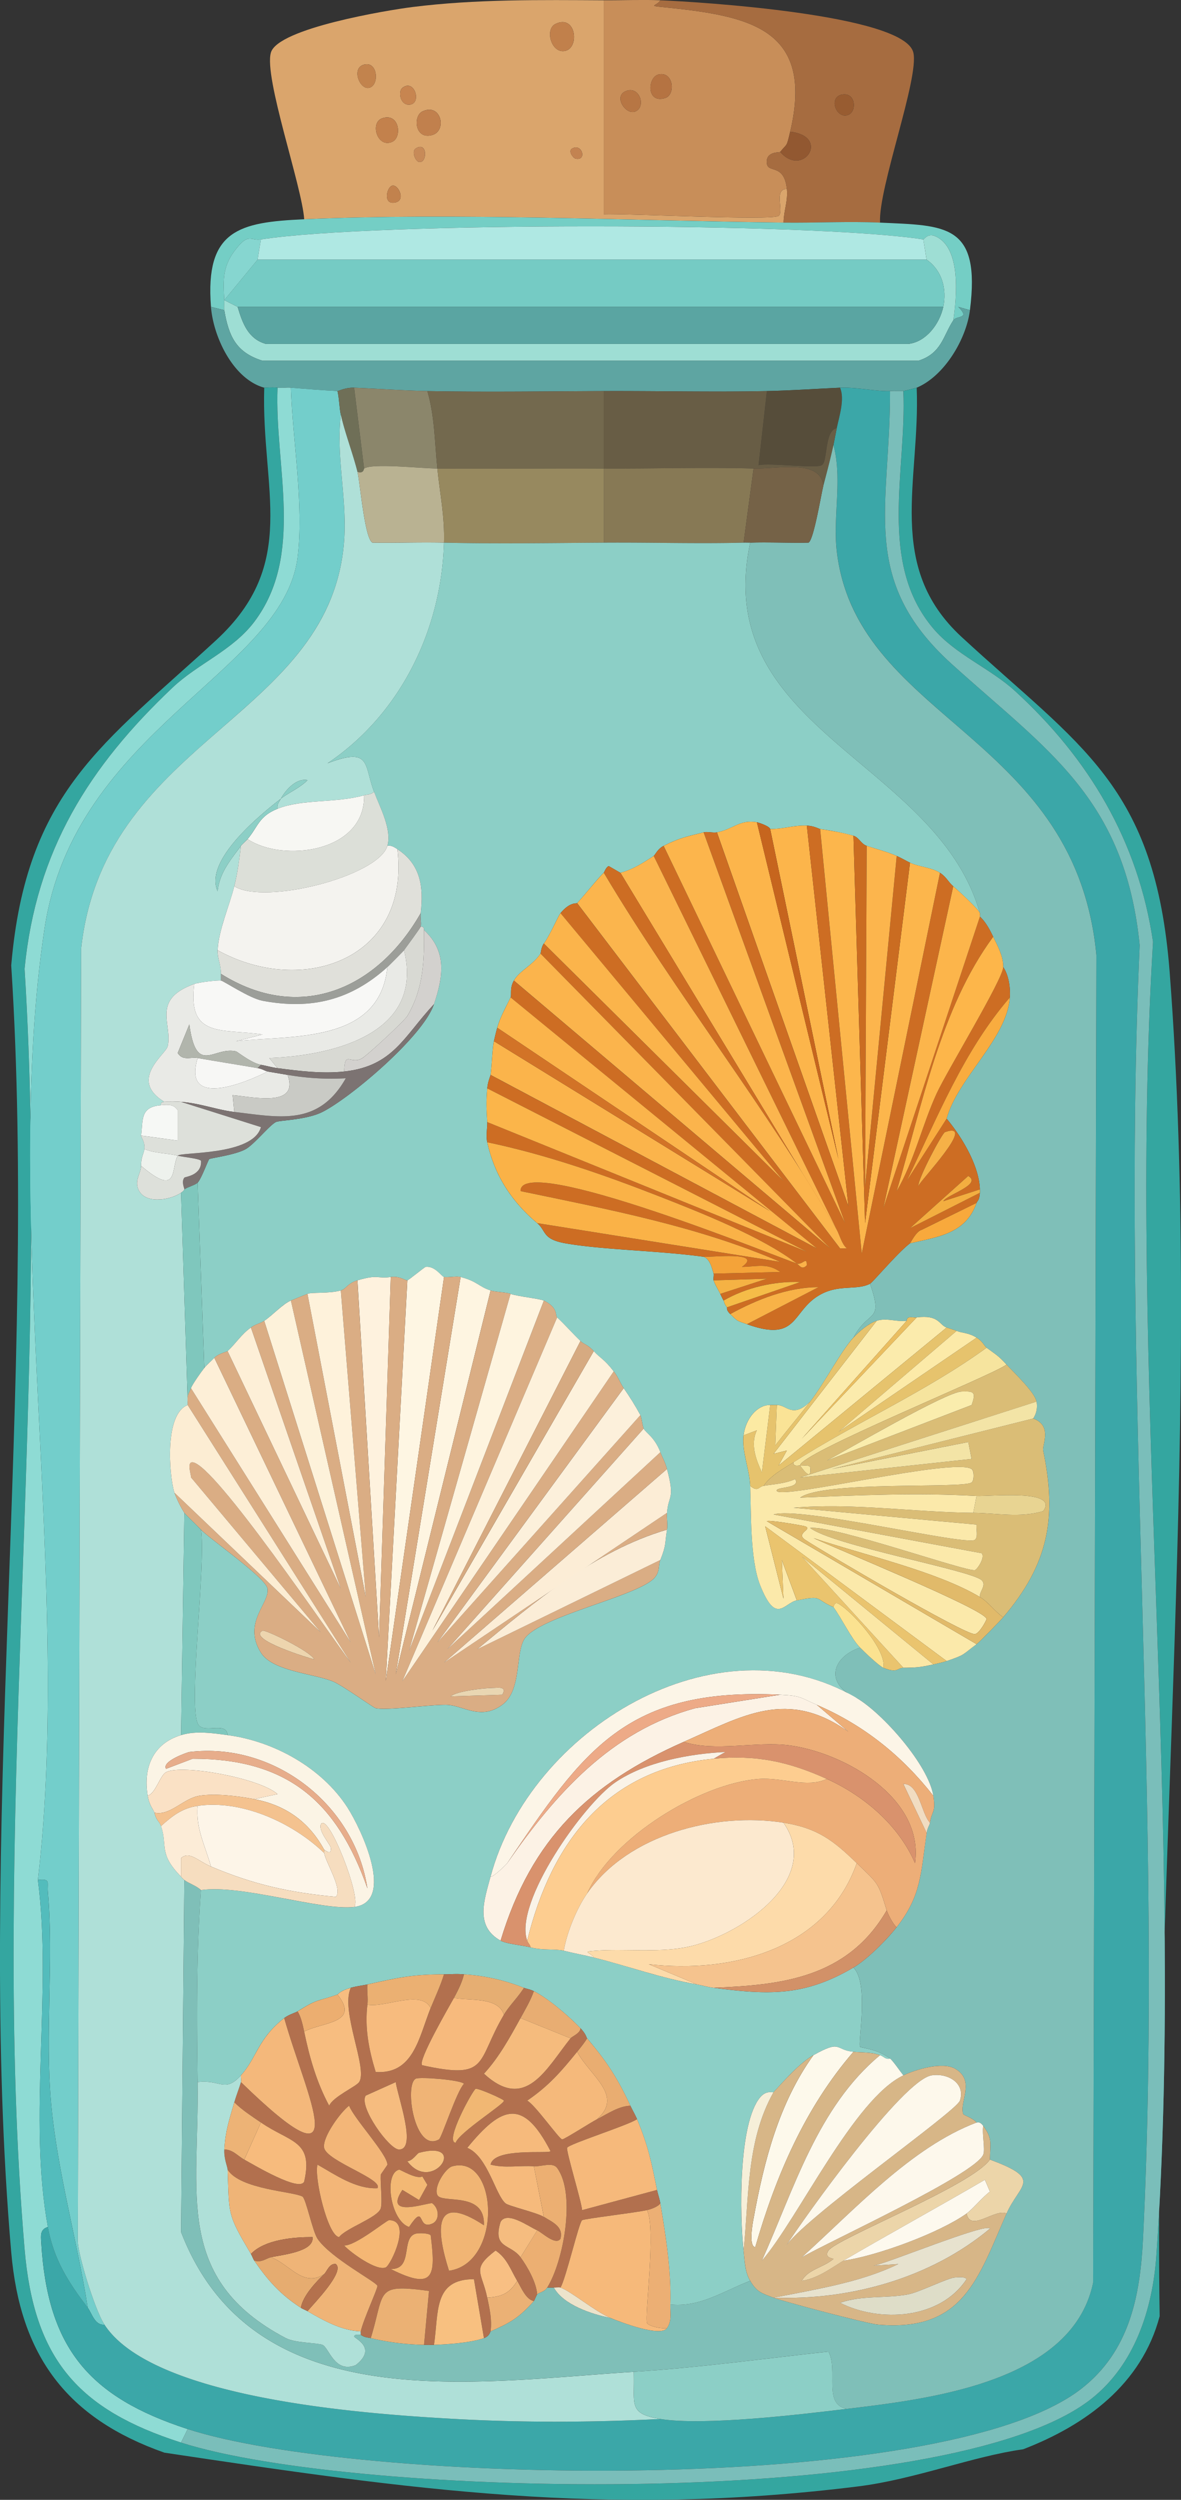 <svg xmlns="http://www.w3.org/2000/svg" width="43" height="91" fill="none"><rect width="100%" height="100%" fill="#333333" stroke="none"/><g clip-path="url(#a)"><path fill="#DAA56C" d="M21.983.011v7.787c.786-.035 6.101.244 6.363.061.215-.15-.192-.985.303-.98.047.44-.117.799-.12 1.225-5.569-.072-11.974-.366-17.453-.122-.078-1.197-1.478-5.175-1.212-6.07.261-.884 4.249-1.543 5.15-1.656 2.291-.288 4.662-.26 6.97-.245ZM20.226.87c-.41.198-.145 1.11.364.98.523-.133.377-1.34-.364-.98Zm-6.908 1.47c-.566.066-.237.937.12.858.37-.08.326-.91-.12-.858Zm1.333.858c-.165.13-.083.622.242.614.486-.013.206-.967-.242-.614Zm.727.859c-.351.17-.273 1.047.364.858.549-.163.313-1.187-.364-.858Zm-1.454.245c-.473.153-.185 1.116.363.858.358-.168.26-1.06-.363-.858Zm1.212 1.104c-.162.105-.014.464.12.49.309.059.316-.776-.12-.49Zm5.696 0c-.161.09.034.348.121.368.428.098.249-.572-.121-.368Zm-6.545 1.349c-.213.044-.36.733.121.613.374-.094.087-.656-.12-.613Z"/><path fill="#C88E59" d="M24.044.011c-.125.205-.468.191.06.245 3.095.315 5.568.721 4.666 4.537-.136.58-.096.409-.363.736-.024.03-.548-.03-.485.43.049.352.628-.013.727.919-.495-.004-.088.831-.303.981-.262.183-5.577-.096-6.363-.061V.01c.684.005 1.378-.027 2.06 0Zm-.06 2.698c-.415.09-.461 1.089.242.858.378-.124.3-.976-.243-.858Zm-1.213.613c-.445.2.023.882.364.736.407-.175.145-.964-.364-.736Z"/><path fill="#A66C40" d="M32.042 8.104c-1.163-.052-2.348.015-3.514 0 .003-.426.168-.785.12-1.226-.099-.932-.678-.567-.726-.92-.063-.458.46-.4.485-.429.824.963 1.851-.56.363-.736C29.672.977 27.198.571 24.104.256c-.528-.054-.185-.04-.06-.245 1.356.054 8.877.514 9.21 1.9.222.923-1.278 4.929-1.212 6.193Zm-1.393-4.66c-.506.105-.188.92.242.736.323-.137.26-.839-.242-.736Z"/><path fill="#C1804B" d="M20.225.87c.74-.36.888.847.364.98-.509.13-.773-.782-.364-.98Z"/><path fill="#C2834D" d="M13.318 2.341c.446-.053.49.777.12.858-.357.079-.686-.792-.12-.858Z"/><path fill="#B57342" d="M23.983 2.709c.543-.118.62.734.242.858-.703.23-.657-.769-.242-.858Z"/><path fill="#C78550" d="M14.651 3.2c.448-.354.728.6.242.612-.325.009-.407-.483-.242-.613Z"/><path fill="#B77644" d="M22.771 3.322c.509-.228.77.562.364.736-.341.146-.809-.536-.364-.736Z"/><path fill="#985C31" d="M30.649 3.445c.501-.103.564.598.242.735-.43.184-.748-.631-.242-.735Z"/><path fill="#C1804D" d="M15.377 4.058c.678-.329.913.695.364.858-.636.189-.715-.688-.364-.858Z"/><path fill="#C3814C" d="M13.924 4.303c.624-.202.72.69.363.858-.548.258-.836-.705-.363-.858Z"/><path fill="#925831" d="M28.406 5.53c.267-.328.227-.158.364-.737 1.488.177.46 1.699-.364.736Z"/><path fill="#C78A58" d="M15.135 5.406c.436-.285.429.55.121.49-.135-.025-.282-.384-.121-.49Z"/><path fill="#C38351" d="M20.831 5.406c.37-.203.55.466.122.368-.088-.02-.283-.278-.122-.368Z"/><path fill="#C2824D" d="M14.287 6.755c.207-.042.494.52.121.614-.481.12-.335-.57-.121-.614Z"/><path fill="#74CEC5" d="M28.528 8.104c1.166.015 2.351-.053 3.515 0 2.391.11 3.669.036 3.272 3.188l-.424-.122c.449.452-.06.306-.182.49.12-.805.307-2.666-.666-3.065-.268-.11-.403.126-.425.122-4.065-.634-20.062-.639-24.118 0-.391.062-.434-.285-.97.43-.444.593-.398 1.136-.363 1.777.006.12-.02.253 0 .368l-.485-.122c-.22-2.799 1.025-3.083 3.394-3.188 5.479-.244 11.884.05 17.452.122Z"/><path fill="#86D6D0" d="m9.5 8.717-.121.736-1.212 1.472c-.036-.642-.082-1.185.363-1.779.536-.714.578-.367.97-.429Z"/><path fill="#AFE8E3" d="m33.618 8.717.12.736H9.379l.121-.736c4.057-.639 20.054-.634 24.119 0Z"/><path fill="#9EDED4" d="M34.709 11.66c-.373.566-.42 1.202-1.273 1.472H9.56c-.97-.304-1.23-.895-1.394-1.84-.02-.115.006-.248 0-.367l.485.245c.18.598.382 1.167 1.03 1.349h23.391c.649-.071 1.14-.729 1.273-1.35.137-.642-.045-1.33-.606-1.716l-.121-.736c.022.004.156-.233.424-.122.973.4.787 2.26.667 3.065Z"/><path fill="#75CBC4" d="M33.739 9.453c.561.385.743 1.074.606 1.717H8.65l-.485-.245 1.212-1.472h24.36Z"/><path fill="#5AA5A2" d="M34.345 11.17c-.132.62-.624 1.278-1.272 1.349H9.682c-.649-.182-.851-.75-1.03-1.35h25.693Z"/><path fill="#5EA5A2" d="M8.166 11.293c.164.944.423 1.535 1.394 1.839h23.876c.854-.27.9-.906 1.273-1.472.121-.184.63-.038.182-.49l.424.123c-.132 1.048-.927 2.396-1.94 2.82a11.4 11.4 0 0 1-.484.123c-.024.002-.308-.011-.485 0-.433.025-1.243-.149-1.818-.123-.882.04-1.789.104-2.666.123-1.974.042-3.963-.008-5.939 0-2.136.008-4.29.042-6.424 0-.883-.019-1.781-.086-2.666-.123-.307-.012-.574.124-.606.123a53.324 53.324 0 0 1-1.697-.123c-.157-.014-.328.02-.484 0-.203-.027-.462.006-.485 0-1.135-.315-1.855-1.852-1.94-2.943l.485.123Z"/><path fill="#34A6A0" d="M10.105 14.113c-.116 2.836 1 6.075-.848 8.522-.785 1.04-2.06 1.53-2.97 2.391-3.037 2.875-4.97 5.927-5.393 10.24.944 15.057-1.258 31.724 0 46.597.34 4.028 1.965 5.853 5.697 7.051 6.285 2.017 27.95 2.514 33.147-1.594 1.568-1.239 2.226-3.24 2.364-5.212 1.075-15.338-1.058-32.31-.121-47.823-.539-3.67-2.34-6.679-5.03-9.136-.902-.823-2.165-1.32-2.97-2.268-2.036-2.4-.96-5.76-1.09-8.646.028-.003.461-.112.485-.122.139 3.39-1.157 6.495 1.636 9.074 4.334 4.002 7.052 5.383 7.575 12.201 1.195 15.6-.6 33.218-.364 48.928-.658 2.484-2.694 3.965-4.97 4.843-1.82.25-3.947 1.094-5.998 1.35-9.191 1.144-16.37.108-25.27-1.227-3.547-1.25-5.25-3.518-5.576-7.296-1.29-14.925.968-31.726 0-46.843.541-6.34 3.382-8.082 7.454-11.833 3.04-2.8 1.645-5.488 1.758-9.197.023.006.282-.027.484 0Z"/><path fill="#8EDBD4" d="M10.59 14.113c.065 1.908.485 4.313.243 6.192-.536 4.168-8.118 6.274-9.211 13.49-1.573 10.378 1.026 23.94-.243 34.64.531 4.058-.366 8.636.364 12.631-.29.087-.256.318-.243.552.225 3.887 1.775 5.648 5.333 6.806l-.242.49c-3.732-1.198-5.356-3.023-5.696-7.05-1.259-14.874.944-31.541 0-46.598.422-4.313 2.356-7.365 5.393-10.24.909-.86 2.184-1.35 2.97-2.39 1.848-2.448.731-5.687.848-8.523.156.02.327-.014.484 0Z"/><path fill="#73CECB" d="M12.287 14.235c.063.257.068.628.121.859-.181 1.52.238 3.075.122 4.598-.495 6.494-8.739 7.19-9.575 14.838l-.121 47.088c.05.617.634 2.49.97 3.004-.35.042-.466-.428-.607-.613-.386-2.446-1.104-4.943-1.333-7.419-.236-2.554.103-5.26-.121-7.725-.03-.336.118-.486-.364-.43 1.27-10.7-1.33-24.262.243-34.64 1.093-7.216 8.675-9.322 9.21-13.49.243-1.88-.177-4.284-.242-6.192.545.046 1.157.094 1.697.122Z"/><path fill="#6F6F57" d="m12.893 14.113.364 2.943c-.011.007-.006.195-.243.122-.17-.684-.447-1.39-.606-2.084-.053-.23-.058-.602-.12-.858.03 0 .298-.135.605-.123Z"/><path fill="#8B866B" d="M15.56 14.235c.268.915.267 1.883.364 2.82-.64-.004-2.355-.203-2.667 0l-.363-2.942c.884.037 1.782.104 2.666.122Z"/><path fill="#564D3A" d="M30.588 14.113c.175.42-.03 1.037-.12 1.471-.458.086-.323 1.228-.546 1.35-.241.13-1.88-.098-2.303 0l.303-2.699c.878-.018 1.784-.082 2.666-.122Z"/><path fill="#3BA7A8" d="M32.406 14.236c.015 4.213-1.155 6.857 2.242 9.932 3.462 3.134 6.309 4.868 6.848 10.24-.702 15.461.883 31.724.121 47.087-.104 2.116-.506 4.103-2.242 5.457-5.082 3.965-26.407 3.468-32.542 1.472-3.558-1.158-5.108-2.919-5.332-6.806-.014-.234-.048-.465.242-.552.218 1.195.743 2.005 1.454 2.943.141.185.256.655.606.613 1.79 2.743 9.71 3.262 12.787 3.434 2.46.136 4.994.126 7.454 0 1.587.255 5.081-.162 6.787-.368 2.982-.362 8.22-.955 8.968-4.599l.122-48.314c-.76-8.064-8.736-8.547-9.454-14.715-.145-1.253.209-2.615-.121-3.862.042-.2.079-.41.121-.614.091-.434.296-1.05.121-1.471.575-.026 1.386.148 1.818.123Z"/><path fill="#7ABEBA" d="M32.89 14.236c.13 2.885-.945 6.245 1.092 8.645.804.948 2.067 1.445 2.969 2.268 2.69 2.458 4.492 5.467 5.03 9.136-.937 15.513 1.196 32.486.121 47.824-.138 1.971-.796 3.973-2.363 5.211-5.197 4.108-26.863 3.611-33.148 1.594l.242-.49c6.135 1.996 27.46 2.493 32.542-1.472 1.736-1.353 2.138-3.341 2.242-5.457.761-15.363-.823-31.626-.121-47.088-.54-5.37-3.386-7.104-6.848-10.239-3.397-3.075-2.227-5.719-2.242-9.932.177-.011.46.002.485 0Z"/><path fill="#73694E" d="M21.983 14.236v2.82c-2.018-.012-4.042.016-6.06 0-.097-.938-.096-1.906-.363-2.82 2.134.042 4.288.008 6.423 0Z"/><path fill="#685D45" d="m27.922 14.236-.303 2.697c.423-.096 2.062.132 2.303 0 .223-.121.088-1.263.545-1.348-.042.203-.078.413-.12.613-.103.477-.24.997-.364 1.471-.124-.974-1.697-.588-2.546-.613-1.81-.054-3.64.011-5.454 0v-2.82c1.976-.008 3.965.042 5.94 0Z"/><path fill="#AFE0D8" d="M13.015 17.179c.095.38.259 2.425.545 2.575.868.014 1.74-.021 2.606 0-.098 3.193-1.587 6.244-4.242 8.032 1.594-.606 1.319.043 1.697 1.042-.139.107-.24.088-.364.123-1.057.293-2.248.128-3.151.49-.032-.154.057-.246.121-.368.276-.214.71-.403.97-.674-.405-.086-.803.36-.97.674-.886.687-2.795 2.29-2.303 3.372.072-.685.47-1.134.849-1.655-.056.486-.126 1-.243 1.471-.18.724-.566 1.577-.606 2.33-.014.282.122.51.122.859v.245c-.1-.02-.805.064-.97.123-1.594.574-.783 1.471-.97 2.268-.07.298-1.44 1.221-.12 2.023-.092.011-.135.016-.122.123-.775.064-.648.54-.727 1.104-.009.059.146.208.121.49-.013.151-.126.292-.121.613.003.233-.217.495-.121.797.195.622 1.158.465 1.575.184l.243 7.603c.003.04-.003.082 0 .123-.837.32-.69 2.48-.485 3.188a4.1 4.1 0 0 0 .363.736l-.12 8.093c-1.029.31-1.384 1.194-1.213 2.207.064.378.217.508.243.613.073.302.179.307.242.49.248.723-.104.993.727 1.84.03.03.035.055.121.123l-.12 12.814c2.63 6.81 10.633 5.462 16.482 5.09.046 1.166-.236 1.522.97 1.716-2.46.126-4.994.136-7.454 0-3.077-.172-10.998-.69-12.786-3.434-.336-.513-.92-2.387-.97-3.004l.121-47.088c.836-7.648 9.08-8.343 9.575-14.838.116-1.523-.303-3.078-.121-4.598.158.694.435 1.4.606 2.085Z"/><path fill="#7FBFB8" d="M30.83 87.688c-.878-.167-.298-1.396-.666-2.085-2.357.258-4.723.585-7.09.736-5.85.373-13.852 1.72-16.483-5.089l.121-12.814c.16.125.43.2.606.368-.167 2.312-.158 4.679-.121 6.99.063 4.004-.89 7.164 3.212 9.319.343.18 1.144.164 1.333.245.237.1.435 1.048 1.212.736.806-.635-.062-.974-.06-1.043.002-.1.24-.049.242-.06.141.1.221.09.363.122a9.41 9.41 0 0 0 1.94.245c.145.002.209.006.363 0 .522-.02 1.34-.077 1.818-.245.212-.075.226-.238.242-.245.714-.32 1.001-.464 1.576-1.104.023-.026.093-.21.121-.245.052-.069.26-.079.364-.246h.242c.352.63 1.374.968 2.06 1.104.332.14 1.845.72 2.06.368.189-.267.112-.562.122-.859 1.08.117 1.95-.499 2.909-.858.252.422.425.449.848.613.308.12 3.374.943 3.818.981 3.1.266 3.632-1.697 4.666-4.046.474-1.076 1.349-1.241-.606-1.962.016-.637.092-.768-.242-1.227-.142-.195-.228-.105-.243-.122-.146-.174-.468-.263-.485-.307-.16-.42.466-1.221-.303-1.655-.461-.26-1.413.026-1.878.245-.112-.137-.382-.536-.485-.613-.479-.358-1.05-.382-1.09-.43-.094-.112.34-2.317-.243-2.881.497-.292 1.208-1.003 1.575-1.471.899-1.146.873-1.934 1.091-3.434.03-.206.108-.268.122-.368.06-.449.223-.343.12-.98-.181-1.131-1.846-3.004-2.787-3.557-1.17-.502-.926-1.481.121-1.84.152.155.694.673.849.736.524.216.5.002.727 0a4.07 4.07 0 0 0 1.09-.122c.156-.035.338-.073.486-.123.7-.238.558-.222 1.09-.613.096-.07.849-.839.97-.981 1.654-1.939 1.965-3.633 1.454-6.07-.042-.2.352-.901-.363-1.165a.82.82 0 0 0 .12-.613c-.053-.331-.825-1.063-1.09-1.349-.328-.354-.373-.35-.727-.613-.08-.059-.144-.237-.364-.368-.323-.194-.519-.157-.727-.245-.079-.033-.262-.09-.363-.123-.274-.088-.27-.476-1.091-.368-.137.019-.352-.078-.364.123-.388.05-.711-.119-1.09 0-.301.094-.642.391-.85.613.567-1.057 1.106-.512.607-1.962.094-.049 1.01-1.134 1.454-1.471 1.018-.238 2.028-.341 2.424-1.472.03-.084.102-.078.121-.368a.993.993 0 0 0 0-.122c-.026-.865-.656-1.913-1.211-2.576.403-1.48 2.194-2.9 2.302-4.414.025-.338-.042-.82-.242-1.104.013-.371-.205-.778-.364-1.103-.127-.263-.269-.535-.485-.736-.007-.04.01-.085 0-.123-1.579-5.57-9.82-6.664-8.362-13.488.704-.024 1.415.017 2.12 0 .192-.085.46-1.755.546-2.085.124-.474.262-.995.364-1.471.33 1.247-.024 2.609.12 3.862.718 6.168 8.694 6.651 9.454 14.715L39.8 83.09c-.75 3.644-5.987 4.237-8.97 4.599Z"/><path fill="#B9B292" d="M15.923 17.056c.095.915.272 1.76.243 2.698-.867-.021-1.738.014-2.606 0-.286-.15-.45-2.195-.545-2.575.236.072.231-.116.242-.123.312-.204 2.028-.005 2.666 0Z"/><path fill="#97895F" d="M21.983 17.056v2.698c-1.932.013-3.887.046-5.818 0 .03-.937-.148-1.783-.242-2.698 2.018.016 4.042-.012 6.06 0Z"/><path fill="#877955" d="m27.437 17.056-.363 2.698c-1.692.044-3.398-.013-5.09 0v-2.698c1.813.01 3.643-.054 5.453 0Z"/><path fill="#756247" d="M29.982 17.67c-.086.329-.354 2-.545 2.084-.706.017-1.417-.024-2.121 0-.08.002-.163-.003-.243 0l.364-2.698c.848.024 2.421-.36 2.545.613Z"/><path fill="#8CCFC6" d="M21.983 19.754c1.693-.013 3.398.044 5.09 0 .08-.003.162.002.242 0-1.457 6.824 6.784 7.918 8.363 13.488-.03-.126-.799-.835-.97-.98-.177-.151-.255-.344-.484-.491-.307-.197-.79-.22-1.091-.368-.169-.082-.302-.164-.485-.245-.34-.151-.736-.25-1.09-.368-.207-.069-.282-.307-.486-.368a9.816 9.816 0 0 0-1.212-.245c-.046-.006-.218-.112-.484-.123-.474-.02-.868.131-1.334.123-.024-.1-.407-.232-.484-.245-.622-.11-.872.26-1.455.367-.148.027-.345-.035-.485 0-.615.156-.859.193-1.454.491-.225.113-.307.33-.364.368-.367.243-.776.504-1.212.613l-.424-.245c-.093.032-.17.234-.181.245-.16.135-.72.837-.97 1.104-.024.025-.256-.054-.606.367-.087.106-.376.789-.606 1.104-.096.13-.11.35-.121.368-.294.433-.769.624-.97.981-.16.283-.075.517-.121.613-.177.372-.372.7-.485 1.104-.05.178-.08.312-.121.49-.058.252-.07.857-.121 1.227-.006.044-.102.245-.121.49-.042.51-.03.72 0 1.226.01.18-.055.488 0 .736.261 1.198.884 2.16 1.817 2.943.34.286.177.585 1.03.736 1.368.241 3.428.266 5.03.49.234.079.304.42.364.613.02.064-.02.185 0 .246.058.169.166.333.242.49.045.092.065.144.122.245.031.058.005.086.12.246.018.023-.046.078.122.245.284.28.241.236.606.368 1.932.694 1.597-.524 2.727-1.104.668-.342 1.288-.124 1.757-.368.5 1.45-.04.905-.606 1.962-.448.48-1.065 1.675-1.575 2.33-.656.63-.85.11-1.212.123-.08.002-.163 0-.243 0-.48-.005-.893.5-.97 1.103-.072.57.214 1.208.243 1.84.039.846-.018 2.662.364 3.617.583 1.46.862.645 1.333.552.96-.191.622-.064 1.333.245.298.401.645 1.14.97 1.472-1.047.358-1.291 1.338-.121 1.84-5.116-3.008-11.9 1.148-13.332 6.498-.226.841-.583 1.803.363 2.33.212.12.788.167 1.091.245.46.12.9.044 1.212.123.361.09.74.157 1.09.245 1.28.323 2.438.75 3.758.981.193.033.354.09.606.123 1.961.255 3.279.331 5.09-.736.583.564.15 2.769.243 2.882.04.048.612.07 1.09.429-.168.045-.23-.077-.363-.123-.344-.119-.62-.088-.97-.122-.695-.07-.42-.453-1.454.122-.493.275-1.06.922-1.454 1.35-.019.019-.262-.083-.485.183-.799.95-.752 4.319-.606 5.58.042.369.045.772.242 1.103-.958.36-1.829.975-2.909.859.04-1.186-.166-2.51-.363-3.68-.03-.178-.091-.34-.121-.49-.204-1.016-.323-1.602-.727-2.575-.07-.165-.167-.327-.243-.49-.47-1.01-.858-1.607-1.576-2.453-.031-.037-.032-.148-.242-.368-.412-.43-1.172-1.087-1.697-1.349-.145-.072-.266-.083-.363-.122a7.12 7.12 0 0 0-2.182-.49c-.334-.026-.427 0-.727 0-1.161.002-1.69.124-2.788.367-.208.047-.358.055-.606.123-.384.105-.457.235-.484.245-.745.264-.69.132-1.455.613-.096.06-.309.11-.485.245-.96.747-1.002 1.456-1.575 2.085-.596.655-.747.14-1.576.245-.036-2.31-.046-4.677.121-6.99 1.451-.219 4.384.759 5.576.614 1.516-.185.255-2.843-.243-3.618-.935-1.456-2.69-2.415-4.363-2.636-.042-.537-.908-.001-1.09-.43-.345-.802.312-5.804.12-7.05.325.34 2.363 1.752 2.424 2.146.085.538-.92 1.235-.242 2.33.416.673 1.873.755 2.606 1.042.349.136 1.484.961 1.575.981.411.09 1.925-.125 2.546-.123.638.003 1.255.591 2.06 0 .744-.546.454-1.971.848-2.452.634-.774 3.817-1.45 4.606-2.085.313-.252.213-.511.303-.736.225-.566.155-.577.242-1.103.03-.183-.014-.416 0-.613.049-.665.302-.466 0-1.594-.069-.26-.155-.39-.242-.614-.226-.573-.521-.684-.606-.858-.041-.084-.081-.416-.121-.49a10.772 10.772 0 0 0-.606-.981c-.137-.199-.19-.392-.364-.614-.359-.458-.474-.458-.727-.735-.224-.245-.35-.24-.485-.368-.294-.28-.556-.585-.848-.858-.08-.074.05-.352-.485-.614-.14-.068-.962-.153-1.212-.245-.155-.057-.561-.069-.727-.122-.447-.145-.466-.325-1.091-.491-.158-.042-.418.023-.606 0-.084-.01-.324-.407-.667-.368-.04.005-.621.488-.666.49-.084.004-.286-.167-.606-.122-.518.074-.423-.11-1.212.123-.365.108-.412.313-.606.367-.44.122-1.042.056-1.212.123-.205.081-.404.163-.606.245-.297.122-.679.548-.97.736-.17.11-.3.113-.485.245-.355.253-.546.58-.848.859-.02.018-.343.094-.485.245-.123.131-.237.213-.363.368l-.243-6.744c.14-.15.384-.832.424-.859.057-.04.964-.152 1.334-.368.318-.186.85-.856 1.09-.98.13-.068 1.11-.073 1.697-.369 1.015-.511 3.667-2.749 4.06-3.924.339-1.008.48-1.92-.363-2.697-.006-.007.015-.145-.121-.123.034-.126-.019-.336 0-.49.111-.947.002-1.779-.849-2.33-.11-.072-.22-.15-.363-.123.172-.592-.277-1.411-.485-1.962-.378-1-.103-1.648-1.697-1.042 2.655-1.788 4.144-4.84 4.242-8.032 1.93.046 3.886.013 5.818 0Zm-11.756 9.319c.167-.314.564-.76.97-.674-.261.27-.694.46-.97.674Z"/><path fill="#DCDFD8" d="M14.105 30.79c-.32 1.104-4.467 2.168-5.575 1.471.117-.472.187-.986.243-1.471.035-.05.196-.191.242-.245 1.276.854 4.28.496 4.242-1.595.125-.034.225-.015.364-.122.208.55.656 1.37.484 1.962Z"/><path fill="#F7F7F3" d="M9.015 30.545c.383-.455.406-.83 1.09-1.104.903-.362 2.095-.197 3.152-.49.037 2.09-2.966 2.448-4.242 1.594Z"/><path fill="#8CCFC6" d="M10.226 29.073c-.064.122-.152.214-.12.368-.686.274-.709.649-1.092 1.104-.046.054-.207.196-.242.245-.378.521-.777.97-.848 1.655-.493-1.082 1.416-2.685 2.302-3.372Z"/><path fill="#FCB54B" d="m27.558 29.931 2.97 12.263-2.485-12.017c.465.008.859-.144 1.333-.123l1.515 13.857-4.787-13.612c.582-.108.832-.478 1.454-.368Z"/><path fill="#C6651E" d="m28.042 30.177 2.485 12.017-2.97-12.262c.078.013.461.144.485.245Z"/><path fill="#CD6D23" d="m29.86 30.177 1.516 15.45 2.848-13.856c.229.147.308.34.485.49l-2.546 11.711 3.515-10.607c.216.201.358.473.485.736-1.928 2.613-2.592 6.154-3.515 9.258.641-1.1.926-2.406 1.454-3.556.371-.807 2.408-4.145 2.425-4.599.2.284.266.766.242 1.104-1.69 1.958-2.641 4.38-3.757 6.683l1.454-2.268c.555.662 1.185 1.71 1.212 2.575l-1.333.429c.109-.226 1.439-.614.909-.92l-2.121 1.9 2.545-1.287c-.02.29-.09.284-.121.368l-2 .981c-.197.05-.399.471-.424.49-.445.338-1.36 1.423-1.454 1.472-.47.244-1.09.026-1.758.368-1.13.58-.795 1.798-2.727 1.104l2.606-1.35c-1.121.008-2.234.448-3.212.982-.168-.167-.104-.222-.121-.245l2.666-.92c-.941-.04-1.982.206-2.787.674-.057-.102-.076-.153-.121-.245l1.696-.552-1.939.062c-.02-.06.02-.182 0-.246l2.424-.061c-.474-.342-.854-.189-1.394-.184.822-.585-1.19-.34-1.393-.368-1.603-.224-3.663-.249-5.03-.49-.853-.151-.69-.45-1.03-.736l8.847 1.41c-3.018-1.302-6.297-1.914-9.453-2.575-.04-1.437 9.517 2.466 10.06 2.636.112.088.192.243.363.062.005-.345-.158.003-.364-.062-1.257-.966-3.478-1.846-5.03-2.452-2.019-.788-4.131-1.522-6.241-1.962-.055-.248.01-.556 0-.736l11.635 4.721L17.74 39.62c.02-.245.115-.446.12-.49l11.878 6.315-11.15-9.136c.046-.096-.039-.33.121-.613l11.514 9.749-10.544-10.73c.012-.017.025-.238.121-.368l8.726 8.645-8.12-9.749c.35-.421.582-.342.606-.367l9.575 12.569h.242c-.183-.155-.266-.507-.363-.675L23.8 31.158c.057-.038.138-.255.363-.368l6.606 13.734-5.151-14.225c.139-.035.337.027.484 0l4.788 13.612-1.515-13.857c.266.011.438.117.485.123Zm4.546 11.036c-.102.037-.974 1.666-.97 1.962.048-.18 2.173-2.387.97-1.962Z"/><path fill="#FCB64C" d="m31.073 30.422.424 14.102 1.637-13.121c.301.148.784.17 1.09.368l-2.848 13.856-1.515-15.45c.361.053.87.143 1.212.245Z"/><path fill="#FCB54C" d="m25.618 30.3 5.151 14.224-6.605-13.734c.595-.298.839-.335 1.454-.49Z"/><path fill="#CA6C21" d="m31.558 30.79-.06 12.385 1.15-12.017c.184.08.317.163.486.245l-1.637 13.121-.424-14.102c.204.061.279.3.485.368Z"/><path fill="#F4F3EF" d="M14.469 30.913c.483 4.015-3.46 5.383-6.545 3.678.04-.753.426-1.606.606-2.33 1.108.697 5.255-.368 5.575-1.471.144-.027.253.051.364.123Z"/><path fill="#FCB54D" d="m32.648 31.158-1.15 12.017.06-12.385c.355.119.751.217 1.09.368Z"/><path fill="#E0E0DA" d="M15.317 33.242c-1.58 2.768-4.404 4.007-7.272 2.208 0-.35-.136-.577-.121-.859 3.086 1.705 7.028.338 6.545-3.678.85.551.96 1.383.848 2.33Z"/><path fill="#FBB54E" d="m30.467 44.77-7.878-13c.435-.108.845-.37 1.212-.612l6.666 13.611Z"/><path fill="#CD6D23" d="m22.59 31.77 7.877 13c-2.53-4.402-5.877-8.615-8.484-13 .012-.01.089-.212.182-.244l.424.245Z"/><path fill="#FBB54D" d="M30.467 44.77c.097.167.18.52.364.674h-.243l-9.574-12.57c.25-.266.81-.968.97-1.103 2.606 4.384 5.954 8.597 8.483 12.998Z"/><path fill="#FCB54B" d="M35.679 33.242c.01.039-.008.084 0 .123l-3.515 10.607 2.545-11.71c.171.145.94.854.97.98Z"/><path fill="#9C9E99" d="M15.317 33.733c-.014.051-.51.725-.606.858-.026.036-.533.547-.606.613-1.337 1.207-2.77 1.559-4.545 1.227-.479-.09-1.399-.712-1.515-.736v-.245c2.867 1.799 5.693.56 7.272-2.208-.018.155.034.365 0 .49Z"/><path fill="#FBB44B" d="M19.802 34.346c.23-.315.518-.998.606-1.104l8.12 9.75-8.726-8.646Z"/><path fill="#D8D9D3" d="M15.438 33.855c.011 1.118-.014 2.128-.606 3.127-.105.18-1.421 1.398-1.636 1.533-.438.276-.638-.321-.666.49-.797.088-1.634-.019-2.424-.122l-.303-.368c2.277-.088 5.66-.858 4.908-3.924.096-.133.593-.807.606-.858.137-.022.115.116.121.123Z"/><path fill="#D3D1CE" d="M15.802 36.553c-1.108 1.185-1.483 2.255-3.273 2.453.028-.812.228-.215.667-.49.214-.136 1.53-1.355 1.636-1.534.591-.999.617-2.01.606-3.127.842.778.702 1.69.364 2.698Z"/><path fill="#FDB64A" d="M36.527 35.205c-.017.453-2.053 3.791-2.424 4.598-.529 1.15-.813 2.456-1.455 3.556.923-3.104 1.587-6.645 3.515-9.258.159.325.377.732.364 1.104Z"/><path fill="#E9EAE6" d="M10.106 38.883c-.2-.026-.403-.086-.606-.122-.35-.063-.858-.48-.91-.49-.813-.186-1.44.907-1.696-.982l-.424 1.042c.187.3.475.139.727.184-.573 1.884 1.81.866 2.545.49l.727.123c.449 1.21-1.308.794-2 .736l.061.613c-.596-.068-1.253-.319-1.94-.368a3.575 3.575 0 0 0-.605 0c-1.319-.802.05-1.725.121-2.023.187-.797-.624-1.695.97-2.268-.255 1.979.989 1.62 2.484 1.839l-.97.245c2.053-.228 5.232.1 5.515-2.698.073-.066.58-.577.606-.613.752 3.066-2.631 3.836-4.908 3.924l.303.368Z"/><path fill="#FBB44C" d="M18.71 35.695c.202-.357.677-.548.97-.981l10.545 10.73-11.514-9.75Z"/><path fill="#F8F8F6" d="M7.075 35.818c.165-.06.87-.144.97-.123.116.024 1.036.646 1.515.736 1.774.332 3.208-.02 4.545-1.227-.284 2.797-3.463 2.47-5.515 2.698l.97-.245c-1.496-.218-2.74.14-2.485-1.84Z"/><path fill="#FBB44B" d="M17.862 39.129c.051-.37.063-.975.122-1.227l10.059 6.193-9.938-6.683c.112-.404.308-.732.485-1.104l11.15 9.136-11.878-6.316Z"/><path fill="#F9AC3F" d="m34.466 40.723-1.454 2.268c1.116-2.303 2.066-4.725 3.757-6.683-.108 1.514-1.9 2.934-2.303 4.415Z"/><path fill="#7C7372" d="M7.197 43.052c-.085.09-.355.154-.485.246.017-.014-.123-.27 0-.43.027-.034.645-.08.606-.613-.063-.084-.687-.14-.848-.184.08-.147 2.736.015 3.03-1.042l-2.91-.92c.687.05 1.344.3 1.94.368 1.627.187 3.06.539 4.06-1.226a9.233 9.233 0 0 1-2.12-.123l-.728-.122c-.102-.017-.168-.089-.364-.123l.122-.123c.203.037.407.097.606.123.79.103 1.627.21 2.424.123 1.79-.198 2.164-1.268 3.272-2.453-.394 1.175-3.046 3.413-4.06 3.924-.587.296-1.567.3-1.697.368-.24.125-.772.795-1.09.981-.37.216-1.277.329-1.334.368-.04.027-.283.709-.424.858Z"/><path fill="#B1B5AC" d="m9.5 38.76-.122.123c-.724-.126-1.459-.239-2.181-.368-.252-.045-.54.117-.727-.184l.424-1.042c.256 1.889.883.796 1.697.981.05.011.56.428.909.49Z"/><path fill="#D27327" d="M17.983 37.902c.042-.178.072-.313.122-.49l9.938 6.683-10.06-6.193Z"/><path fill="#F7F7F5" d="M9.378 38.883c.195.035.262.106.364.123-.736.375-3.119 1.393-2.545-.49.722.128 1.456.241 2.181.367Z"/><path fill="#C9CAC5" d="m8.53 40.477-.06-.613c.692.058 2.448.474 2-.736a9.24 9.24 0 0 0 2.12.123c-1 1.765-2.433 1.413-4.06 1.226Z"/><path fill="#FBB54A" d="M17.74 40.845c-.03-.506-.04-.716 0-1.226l11.636 5.947-11.635-4.72Z"/><path fill="#DDE0DA" d="m6.59 40.11 2.91.92c-.294 1.056-2.95.894-3.03 1.041-.351-.095-.843-.083-1.213-.245.026-.282-.13-.431-.12-.49l1.332.184v-1.104c-.149-.232-.372-.203-.606-.184-.013-.107.03-.111.121-.123.177-.02.425-.013.606 0Z"/><path fill="#F6F8F5" d="M5.864 40.232c.234-.02.457-.048.606.184v1.104l-1.333-.184c.079-.564-.048-1.04.727-1.104Z"/><path fill="#F6B147" d="M34.406 41.213c1.204-.425-.921 1.782-.97 1.962-.003-.295.868-1.925.97-1.962Z"/><path fill="#FAB247" d="M29.013 45.995c-.542-.17-10.1-4.073-10.06-2.636 3.156.66 6.436 1.273 9.454 2.575l-8.848-1.41c-.933-.784-1.556-1.745-1.818-2.943 2.11.44 4.223 1.173 6.242 1.962 1.551.606 3.773 1.486 5.03 2.452Z"/><path fill="#EEF2ED" d="M6.47 42.071c-.253.468.042 1.54-1.333.368-.005-.321.108-.462.121-.613.37.162.862.15 1.212.245Z"/><path fill="#DDE0DA" d="M6.712 43.297c-.007.005.001.041-.121.123-.417.281-1.38.438-1.576-.184-.095-.303.125-.564.122-.797 1.375 1.171 1.08.1 1.333-.368.16.044.785.1.848.184.039.534-.58.579-.606.613-.124.16.017.416 0 .43Z"/><path fill="#F3AE40" d="M35.678 43.298c.001.04.002.082 0 .122l-2.545 1.288 2.12-1.9c.53.304-.8.693-.908.919l1.333-.43Z"/><path fill="#7FC7BD" d="M7.44 49.797c-.11.135-.442.604-.486.736-.061.186-.145.212-.12.49L6.59 43.42c.122-.082.114-.117.121-.122.13-.092.4-.156.485-.245l.242 6.744Z"/><path fill="#F8A93C" d="M35.557 43.788c-.397 1.13-1.406 1.234-2.424 1.472.025-.02.226-.44.424-.49l2-.982Z"/><path fill="#F4A339" d="M25.983 46.363c-.06-.192-.13-.534-.364-.613.204.028 2.216-.217 1.394.368.54-.005.92-.158 1.394.184l-2.424.061Z"/><path fill="#FBB249" d="M29.013 45.995c.206.065.368-.283.363.062-.17.181-.25.026-.363-.062Z"/><path fill="#FEF6E3" d="M16.166 46.486 14.045 61.2l.788-14.593c.045-.002.625-.485.666-.49.343-.04.583.358.667.368Z"/><path fill="#FEF2DE" d="m14.227 46.486-.425 13.12-.787-12.998c.789-.232.694-.048 1.212-.122Z"/><path fill="#FEF5E1" d="m17.862 46.976-3.454 13.98 2.364-14.47c.625.165.643.346 1.09.49Z"/><path fill="#DAAD84" d="M14.832 46.609 14.045 61.2l2.12-14.715c.189.023.45-.042.607 0l-2.364 14.47 3.455-13.98c.166.055.572.066.727.123l-3.697 12.998 4.909-12.753c.534.262.406.54.485.614L14.65 61.2l7.696-11.282c.174.222.226.415.363.614l-6.787 9.258 7.393-8.277c.04.074.08.405.122.49l-7.151 8.032 7.757-7.174c.087.224.173.355.242.614l-8.12 7.05 8.12-5.456c-.015.197.03.43 0 .613-2.653.786-4.81 2.625-6.908 4.353l6.666-3.25c-.09.225.01.484-.303.736-.79.635-3.972 1.311-4.606 2.085-.394.48-.104 1.906-.848 2.452-.805.591-1.422.003-2.06 0-.621-.002-2.135.213-2.546.123-.09-.02-1.226-.845-1.575-.981-.734-.287-2.19-.37-2.606-1.042-.678-1.095.327-1.792.242-2.33-.062-.394-2.099-1.806-2.424-2.146-.132-.139-.552-.538-.606-.613a4.1 4.1 0 0 1-.363-.736l5.332 5.089-4.726-5.64c.014-.072-.171-.574.06-.553.809.073 5.028 6.341 5.757 7.297l-5.939-9.381c-.002-.04.004-.082 0-.123-.024-.278.06-.304.122-.49l5.817 9.258-4.969-10.362c.142-.15.464-.227.485-.245l4.12 8.645-3.272-9.504c.186-.132.315-.136.485-.245l4.06 12.876-3.09-13.612c.202-.082.4-.164.606-.245l2.12 11.036-.908-11.158c.193-.054.24-.26.605-.368l.788 12.998.425-13.121c.32-.045.522.126.605.123ZM9.56 59.362c-.596.307 1.768 1.021 1.879 1.042-.124-.29-1.783-1.091-1.879-1.042Zm8.363 2.084c-.245 0-1.304.11-1.515.307l1.879-.062c.192-.327-.18-.245-.364-.245Z"/><path fill="#F5B244" d="M26.225 47.099c-.077-.157-.184-.321-.243-.49l1.94-.062-1.697.552Z"/><path fill="#F5BC48" d="M26.467 47.59c-.116-.16-.09-.188-.121-.246.805-.468 1.846-.713 2.787-.674l-2.666.92Z"/><path fill="#F8B247" d="M27.195 48.203c-.365-.132-.323-.087-.606-.368.978-.534 2.09-.974 3.212-.981l-2.606 1.349Z"/><path fill="#FEF2DB" d="M11.196 47.099c.17-.067.772 0 1.212-.123l.91 11.16-2.122-11.037Z"/><path fill="#FEF4DF" d="m19.801 47.344-4.908 12.753L18.589 47.1c.25.092 1.073.177 1.212.245Z"/><path fill="#FDF2DA" d="M9.621 48.08c.291-.188.673-.614.97-.736l3.09 13.612-4.06-12.876Z"/><path fill="#FDF1DB" d="m21.134 48.816-5.393 10.546 5.878-10.178c.254.277.369.277.727.736L14.65 61.2l5.636-13.243c.292.273.554.577.848.858Z"/><path fill="#FBEBAC" d="m33.012 48.08-3.818 4.292 4.182-4.415c.821-.108.817.28 1.09.368l-6.12 5.028.303-.552-.485.123 3.757-4.844c.38-.119.703.049 1.091 0Z"/><path fill="#EABE61" d="m33.376 47.958-4.182 4.414 3.818-4.292c.012-.201.227-.104.364-.122Z"/><path fill="#E6C36D" d="m31.921 48.08-3.757 4.844.485-.123-.303.552 6.12-5.028c.102.033.285.09.364.123l-4.302 3.679 5.03-3.434c.219.131.283.31.363.368-2.206 1.602-4.75 2.714-7.03 4.17-.38.242-.823.471-1.09.858-.177.03-.2.239-.485 0-.03-.632-.315-1.27-.243-1.84l.485-.184c-.25.518-.023 1.084.182 1.533l.303-2.452c.08 0 .162.002.242 0l-.06 1.471c.418-.54.852-1.054 1.272-1.594.51-.655 1.127-1.85 1.576-2.33.207-.222.548-.518.848-.613Z"/><path fill="#FDEFD7" d="M8.287 49.184c.302-.279.493-.606.848-.859l3.273 9.504-4.12-8.645Z"/><path fill="#FCEAA8" d="m35.557 48.693-5.03 3.434 4.303-3.679c.208.088.404.051.727.245Z"/><path fill="#D6AA81" d="M21.62 49.184 15.74 59.36l5.393-10.545c.136.128.261.122.485.367Z"/><path fill="#F6E49E" d="M36.648 49.674c-.526.401-7.648 3.28-7.514 3.679-.028-.027-.257.07-.243-.123 2.28-1.455 4.824-2.567 7.03-4.169.354.263.398.259.727.613Z"/><path fill="#FDEFD7" d="M6.954 50.533c.044-.132.376-.601.485-.736.126-.155.24-.237.363-.368l4.97 10.362-5.818-9.258Z"/><path fill="#DABD76" d="m37.74 51.023-8.606 2.759 6.242-.674-.121-.614-4.97.981 7.333-1.839c.715.264.321.965.363 1.165.51 2.437.2 4.131-1.454 6.07-.31-.21-.527-.544-.848-.736-.037-.198.261-.425.06-.613-.391-.367-5.427-1.268-6.241-1.9.844-.111 5.698 1.605 5.999 1.532.082-.02.385-.47.242-.613l-7.575-1.41c.934-.315 7.05 1.159 7.333.92.13-.11.033-.4.06-.552l-6.665-.613c2.124-.19 4.366.163 6.544.184.852.008 1.687.197 2.545-.062.606-.815-1.975-.526-2.424-.552-2.17-.125-4.26-.029-6.423.062.842-.624 5.895-.32 6.242-.552.1-.066.1-.424 0-.49-.64-.427-6.934 1.123-7.09.797-.077-.16.895-.074.666-.43-.37.167-.763.18-1.151.246.268-.387.71-.616 1.09-.859-.014.193.215.096.243.123.022.02.434.65.364.061-.014-.111-.358-.043-.364-.061-.133-.4 6.988-3.278 7.514-3.679.266.286 1.038 1.018 1.091 1.349Zm-2.728-.368c-.577.018-4.135 2.107-4.908 2.514l5.272-2.023c.172-.486.076-.504-.364-.49Z"/><path fill="#FCF0DB" d="m23.316 51.514-7.393 8.277 6.787-9.258c.22.318.42.638.606.98Z"/><path fill="#FAEDAD" d="M35.012 50.655c.44-.013.536.005.364.49l-5.272 2.024c.773-.407 4.331-2.495 4.908-2.514Z"/><path fill="#F3E4A6" d="M37.739 51.023a.822.822 0 0 1-.121.613l-7.333 1.84 4.97-.982.12.614-6.241.674 8.605-2.76Z"/><path fill="#FCEAA3" d="m28.043 51.145-.303 2.453c-.205-.449-.432-1.015-.182-1.533l-.485.184c.077-.603.49-1.108.97-1.104Z"/><path fill="#FAE396" d="M28.285 51.146c.363-.013.556.507 1.212-.123-.42.54-.854 1.053-1.272 1.594l.06-1.471Z"/><path fill="#FCEDD3" d="M6.348 54.334c-.204-.708-.351-2.868.485-3.188l5.939 9.38c-.73-.955-4.949-7.223-5.757-7.296-.232-.02-.046.481-.06.552l4.726 5.64-5.333-5.088Z"/><path fill="#FCF0DB" d="m24.044 52.862-7.757 7.174 7.15-8.032c.086.174.381.285.607.858Z"/><path fill="#F6E49E" d="M29.134 53.353c.006.018.35-.05.363.061.07.589-.341-.04-.363-.061Z"/><path fill="#FCEDD6" d="m24.285 55.07-8.12 5.456 8.12-7.05c.302 1.128.049.93 0 1.594Z"/><path fill="#FBE9AA" d="m35.557 54.457-.121.613c-2.178-.021-4.42-.373-6.545-.184l6.666.613c-.028.152.07.441-.06.552-.284.239-6.4-1.235-7.333-.92l7.575 1.41c.143.142-.16.594-.243.613-.3.073-5.154-1.643-5.999-1.533.814.633 5.85 1.535 6.242 1.901.2.188-.097.415-.06.613-1.586-.945-4.273-1.541-6.06-2.146.74.354 6.246 2.595 6.301 2.943.005.035-.255.53-.424.552-.35.045-5.514-2.992-6.18-3.433-.37-.244.297-.38 0-.49-.066-.025-1.374-.252-1.395-.185l7.636 4.476c-.532.391-.39.375-1.09.613L27.86 55.56l.666 2.637-.06-1.41.545 1.47c-.471.094-.75.91-1.333-.55-.382-.956-.325-2.772-.364-3.618.287.239.308.03.485 0 .388-.066.782-.079 1.152-.246.229.356-.743.27-.667.43.156.326 6.45-1.224 7.09-.797.1.066.1.424 0 .49-.346.232-5.4-.072-6.242.552 2.164-.09 4.253-.187 6.424-.061Z"/><path fill="#E8D492" d="m35.435 55.07.122-.614c.448.026 3.03-.263 2.424.552-.858.259-1.693.07-2.546.062Z"/><path fill="#7FC8BE" d="M7.318 55.683c.192 1.246-.465 6.247-.121 7.05.183.429 1.048-.107 1.09.43-.562-.075-1.141-.168-1.696 0l.121-8.093c.053.074.474.474.606.613Z"/><path fill="#E1BA6A" d="M35.679 58.135c.32.192.538.526.848.736-.121.142-.874.911-.97.981l-7.635-4.476c.02-.067 1.328.16 1.394.184.298.11-.37.247 0 .49.666.442 5.83 3.48 6.18 3.434.17-.022.43-.517.425-.552-.056-.348-5.562-2.59-6.302-2.943 1.787.605 4.474 1.2 6.06 2.146Z"/><path fill="#EAC46E" d="M34.467 60.465c-.148.05-.33.088-.485.123l-4.787-3.924 3.696 4.046c-.227.002-.202.216-.727 0 .12-.658-1.14-2.05-1.636-2.33-.162-.09-.172.128-.182.123-.712-.309-.373-.437-1.333-.245l-.546-1.472.06 1.41-.666-2.636 6.606 4.905Z"/><path fill="#FBEDD7" d="M24.285 55.683c-.087.526-.017.537-.242 1.103l-6.666 3.25c2.098-1.728 4.255-3.567 6.908-4.353Z"/><path fill="#FBE7A5" d="M33.982 60.588c-.445.1-.63.12-1.091.122l-3.697-4.046 4.788 3.924Z"/><path fill="#FBE290" d="M32.164 60.71c-.156-.063-.697-.58-.849-.735-.325-.331-.671-1.07-.97-1.472.01.005.021-.213.183-.123.495.28 1.756 1.672 1.636 2.33Z"/><path fill="#EDD5AE" d="M9.56 59.361c.096-.048 1.755.753 1.879 1.043-.112-.021-2.475-.735-1.879-1.043Z"/><path fill="#FCF5E7" d="M31.194 61.814c.94.553 2.606 2.425 2.788 3.556-1.142-1.46-2.54-2.579-4.242-3.31-.601-.26-.555-.33-1.333-.369-5.622-.273-7.155 2.02-9.939 6.132-.028.04-.508.52-.606.49 1.432-5.35 8.216-9.506 13.332-6.5Z"/><path fill="#E9D6B2" d="M17.923 61.446c.184 0 .557-.082.364.245l-1.879.062c.211-.198 1.27-.307 1.515-.307Z"/><path fill="#FCF2E5" d="m29.74 62.06 1.151.98c-2.225-1.583-3.837-.586-6 .368-3.42 1.51-5.543 3.515-6.665 7.235-.947-.527-.59-1.489-.364-2.33.098.03.578-.45.606-.49 1.758-2.521 3.772-4.802 6.848-5.641l3.09-.49c.779.037.733.108 1.334.367Z"/><path fill="#EDAA87" d="m28.406 61.691-3.09.49c-3.076.84-5.09 3.12-6.848 5.642 2.784-4.112 4.317-6.405 9.938-6.132Z"/><path fill="#EDAE78" d="M33.982 65.37c.101.638-.061.532-.122.981-.317-.317-.39-1.433-.97-1.41l.85 1.778c-.219 1.5-.194 2.288-1.092 3.434-.13-.094-.323-.485-.363-.614-.318-1.028-.3-.954-1.091-1.716-.86-.83-1.432-1.277-2.666-1.472-2.462-.39-5.662.418-7.151 2.575.898-2.041 4.124-4.003 6.242-4.169.86-.067 1.77.345 2.484 0 1.344.608 2.606 1.667 3.212 3.066.342-2.378-2.592-4.037-4.605-4.292-1.204-.152-2.651.251-3.818-.123 2.162-.954 3.774-1.95 5.999-.368l-1.151-.98c1.703.731 3.1 1.85 4.242 3.31Z"/><path fill="#FBF4E5" d="M8.288 63.163c1.673.22 3.427 1.18 4.363 2.636.498.775 1.758 3.432.242 3.618.3-.276-.959-3.511-1.212-3.005-.09.265.352.725.364.859.028.32-.247.037-.243.061-.563-1.032-1.41-1.62-2.545-1.84l.849-.183c-.655-.584-3.492-1.099-4.06-.797-.222.117-.368.755-.667.858-.171-1.013.184-1.897 1.212-2.207.555-.168 1.134-.075 1.697 0Zm-1.394.613c-.052.006-1.02.336-.848.613l.97-.368c3.439 0 5.247 1.545 6.362 4.721-.468-3.075-3.414-5.338-6.484-4.966Z"/><path fill="#D9926D" d="M24.892 63.408c1.167.374 2.614-.03 3.817.123 2.013.255 4.948 1.914 4.606 4.292-.606-1.4-1.868-2.458-3.212-3.066-1.403-.635-2.591-.884-4.12-.736l.424-.245c-1.294.066-2.898.354-4 1.104-1.149.78-3.704 4.373-3.212 5.763.038.107.113.146.121.245-.303-.078-.878-.126-1.09-.245 1.122-3.72 3.245-5.725 6.666-7.235Z"/><path fill="#E7AD8B" d="M6.894 63.776c3.07-.372 6.016 1.89 6.484 4.966-1.115-3.176-2.923-4.72-6.363-4.72l-.97.367c-.17-.277.797-.607.849-.613Z"/><path fill="#FAF3E7" d="M25.982 64.021c-3.85.372-5.899 2.997-6.787 6.622-.492-1.39 2.063-4.983 3.212-5.763 1.101-.75 2.706-1.038 4-1.104l-.425.245Z"/><path fill="#FDCD90" d="M30.103 64.757c-.715.345-1.624-.067-2.484 0-2.118.166-5.344 2.128-6.242 4.17-.38.55-.736 1.412-.848 2.084-.312-.078-.752-.002-1.212-.123-.009-.099-.084-.138-.122-.245.889-3.625 2.937-6.25 6.787-6.622 1.53-.148 2.718.1 4.121.736Z"/><path fill="#FAE1C5" d="M9.257 65.493c-.58-.113-1.427-.218-2-.123-.589.098-1.072.745-1.636.613-.025-.105-.178-.235-.242-.613.3-.103.445-.74.667-.858.568-.302 3.405.213 4.06.797l-.849.184Z"/><path fill="#F1DCC1" d="M33.86 66.351c-.013.1-.09.162-.121.368l-.848-1.778c.579-.023.652 1.093.97 1.41Z"/><path fill="#F4C28F" d="M9.257 65.493c1.135.22 1.982.807 2.545 1.84.009.038-.007.082 0 .122-1.147-1.11-3.016-1.951-4.605-1.717-.569.083-.923.368-1.334.736-.063-.184-.168-.19-.242-.49.564.13 1.047-.516 1.636-.614.572-.096 1.42.01 2 .123Z"/><path fill="#FCECD7" d="M7.681 67.945c-.476-.2-.78-.576-1.09-.306v.674c-.832-.847-.48-1.117-.728-1.84.411-.367.765-.652 1.333-.735-.075.82.277 1.457.485 2.207Z"/><path fill="#FDF5E8" d="M11.802 67.455c.063.35.688 1.334.425 1.594-1.71-.16-2.995-.45-4.545-1.104-.209-.75-.56-1.388-.485-2.207 1.589-.234 3.458.607 4.605 1.717Z"/><path fill="#FCE9CF" d="M28.527 66.351c1.485 2.127-1.742 4.198-3.575 4.537-1.079.2-2.192.04-3.272.123-.53.04-.183.049-.06.245-.352-.088-.73-.154-1.092-.245.113-.672.468-1.534.849-2.085 1.49-2.157 4.689-2.965 7.15-2.575Z"/><path fill="#FDDBAA" d="M31.194 67.823c-1.111 3.149-4.586 4.025-7.575 3.678l1.758.736c-1.32-.23-2.478-.658-3.758-.98-.122-.197-.469-.206.061-.246 1.08-.084 2.194.077 3.272-.123 1.833-.34 5.06-2.41 3.576-4.537 1.234.195 1.806.641 2.666 1.472Z"/><path fill="#F6DDBF" d="M12.893 69.417c-1.191.144-4.124-.833-5.575-.614-.176-.166-.446-.242-.606-.367-.086-.068-.09-.092-.121-.123v-.674c.31-.27.614.105 1.09.306 1.55.654 2.835.944 4.545 1.104.263-.26-.36-1.244-.424-1.594-.007-.04.009-.084 0-.123-.005-.024.27.259.243-.061-.012-.134-.455-.594-.364-.859.254-.506 1.513 2.729 1.212 3.005Z"/><path fill="#F5C38E" d="M32.285 69.54c-1.442 2.494-3.895 2.716-6.302 2.82-.253-.033-.414-.09-.607-.123l-1.757-.736c2.989.347 6.464-.53 7.575-3.678.791.763.773.688 1.09 1.717Z"/><path fill="#53BCBC" d="M3.197 84.01c-.712-.939-1.236-1.75-1.455-2.944-.73-3.995.168-8.573-.363-12.63.481-.057.333.093.363.429.225 2.466-.115 5.171.122 7.725.229 2.476.946 4.973 1.333 7.42Z"/><path fill="#D29168" d="M32.648 70.152c-.367.469-1.078 1.18-1.575 1.472-1.812 1.067-3.13.99-5.09.736 2.406-.105 4.86-.326 6.302-2.82.04.128.234.52.363.612Z"/><path fill="#B2704E" d="M16.892 71.87c-.066.29-.225.601-.363.858-.119.22-1.358 2.338-1.152 2.452 2.463.54 1.952-.126 2.97-1.84.201-.338.52-.642.727-.98.097.04.218.05.364.123-.117.334-.314.67-.485.98-.39.706-.782 1.428-1.333 2.024 1.517 1.394 2.256-.168 3.15-1.288.059-.072.36-.184.364-.368.21.22.211.331.243.368-.102.17-.24.337-.364.49-.586.725-1.036 1.244-1.818 1.779.274.132 1.165 1.401 1.273 1.41.073.006 1.038-.616 1.272-.736.375-.191.782-.476 1.212-.49.077.163.174.325.243.49-.3.216-2.488.906-2.545 1.043-.045.108.522 1.955.545 2.268l2.727-.736c.03.15.09.312.121.49-.088.126-.351.215-.485.246-.403.093-2.259.31-2.363.368-.111.064-.595 2.147-.788 2.453-.05-.019-.165 0-.242 0h-.243c.59-.941 1.054-3.414.364-4.354-.167-.228-.585-.041-.848-.061-.518-.04-1.063.079-1.576-.061.12-.634 2.136-.384 2.182-.49-.99-1.919-1.765-1.675-3.03-.124.744.31 1.025 1.719 1.393 2.024.12.1 1.153.34 1.394.49.297.187.723.35.606.797-.173.265-.682-.236-.848-.306-.302-.128-1.097-.722-1.333-.307-.302.979.36.79.727 1.288.247.336.578.915.606 1.349-.028.035-.098.22-.121.245-.29-.053-.47-.507-.606-.736-.24-.4-.366-.823-.788-1.103-.892.685-.5.769-.303 1.716.086.416.178.791.121 1.227-.016.007-.03.17-.242.245l-.364-2.146c-1.482 0-1.276 1.197-1.454 2.391-.154.006-.218.003-.364 0l.182-1.962c-1.993-.267-1.588-.004-2.121 1.717-.142-.032-.222-.021-.364-.123.003-.039-.008-.084 0-.122.086-.415.622-1.569.606-1.656-.025-.138-1.706-1.013-2.181-1.717-.175-.26-.422-1.458-.546-1.532-.307-.187-2.275-.257-2.727-.981-.003-.1-.141-.409-.12-.736.302-.006.491.239.726.368.376.206 2.024 1.193 2.182.797.342-1.506-.504-1.41-1.576-2.146-.341-.236-.67-.443-.97-.736.077-.267.172-.492.243-.736 4.269 4.146 2.377.517 1.576-2.33.175-.136.389-.185.484-.245.128.183.2.529.243.736.199.957.45 1.836.909 2.698.137-.325.983-.698 1.09-.859.332-.49-.694-2.598-.302-3.433.247-.068.397-.076.606-.123-.02.24.029.498 0 .736-.1.831.046 1.624.303 2.453 1.381.09 1.572-1.272 2-2.33.163-.406.357-.807.484-1.227.3 0 .393-.025.727 0Zm-1.757 3.8c-.42.22-.044 2.714.848 2.208.096-.054.649-1.77.91-2.023-.096-.139-1.608-.263-1.758-.184Zm-.727.123-1.09.49c-.271.387.848 1.962 1.211 1.963.664.002-.047-1.923-.121-2.453Zm2.909.246c-.1.041-1.143 1.928-.727 1.962.13-.38 1.793-1.422 1.757-1.533-.017-.054-.944-.465-1.03-.43Zm-4.606.613c-.314.231-.98 1.159-.909 1.532.093.489 2.176 1.146 1.94 1.472-.798.037-1.552-.504-2.182-.858-.129.452.37 2.594.787 2.636.244-.324 1.406-.709 1.516-1.042.07-.215-.02-.91 0-1.227 0-.023.242-.345.242-.367-.003-.38-1.218-1.675-1.394-2.146Zm2.545 1.716c-.068.019-.23.29-.424.307.916 1.212 2.25-.797.424-.306Zm1.212.491c-.247.067-.683.74-.545 1.042.154.336 1.749-.16 1.697 1.104-1.844-1.21-1.752.143-1.273 1.655 1.967-.28 1.788-4.256.121-3.801Zm-1.939.123c-.567.14-.31 1.862.364 2.084.614-.916.268.133.848-.122.265-.117.256-.544 0-.736-.088-.066-1.823.595-1.09-.49l.605.367.303-.552-.181-.306c-.214.12-.806-.256-.849-.245Zm-.364 1.839c-.093 0-1.218.937-1.636.92.245.263 1.18.943 1.515.797.182-.08.97-1.718.121-1.717Zm.97.49c-.553.152-.069 1.298-.909 1.288 1.589.792 1.639.248 1.454-1.226-.06-.087-.442-.09-.545-.062Z"/><path fill="#EBB072" d="M16.165 71.87c-.127.419-.32.82-.484 1.226-.356-.687-1.66.004-2.303-.123.029-.238-.02-.495 0-.736 1.097-.242 1.626-.365 2.787-.368Z"/><path fill="#E6AE72" d="M19.075 72.36c-.208.338-.526.642-.728.98-.205-.663-1.271-.5-1.818-.612.139-.256.297-.568.364-.859a7.19 7.19 0 0 1 2.181.49Z"/><path fill="#F7BD80" d="M12.772 72.36c-.392.835.634 2.943.303 3.433-.108.161-.954.534-1.09.859-.46-.862-.711-1.742-.91-2.698.667-.352 2.055-.298 1.212-1.349.028-.01.1-.14.485-.245Z"/><path fill="#E8AD72" d="M21.135 73.831c-.004.184-.306.296-.364.368l-1.818-.736c.171-.31.369-.646.485-.98.525.26 1.285.918 1.697 1.348Z"/><path fill="#ECAE70" d="M12.287 72.605c.843 1.05-.545.997-1.212 1.349-.043-.207-.115-.553-.242-.736.765-.48.71-.35 1.454-.613Z"/><path fill="#F7BB7E" d="M15.68 73.095c-.427 1.059-.618 2.421-2 2.33-.256-.829-.403-1.62-.302-2.452.643.127 1.947-.564 2.302.122Z"/><path fill="#F7BA7D" d="M18.347 73.34c-1.018 1.714-.507 2.38-2.97 1.84-.206-.114 1.033-2.232 1.152-2.453.547.113 1.613-.05 1.818.614Z"/><path fill="#F4B87B" d="M8.773 75.793c.018-.061-.01-.167 0-.245.573-.63.615-1.338 1.575-2.085.801 2.847 2.693 6.476-1.575 2.33Z"/><path fill="#F5BB7D" d="M20.771 74.2c-.894 1.119-1.634 2.68-3.15 1.287.55-.596.943-1.319 1.332-2.024l1.818.736Z"/><path fill="#E9AD71" d="M22.953 76.652c-.43.014-.838.299-1.212.49.974-.857-.251-1.567-.727-2.452.123-.154.262-.32.363-.49.718.845 1.106 1.442 1.576 2.452Z"/><path fill="#FDF9EB" d="M31.073 74.69c-1.763 2.041-2.831 4.527-3.575 7.112-.255-.037-.085-.914-.06-1.042.381-2.092.923-4.202 2.18-5.948 1.035-.575.76-.192 1.455-.122Z"/><path fill="#F5B97B" d="M21.74 77.142c-.233.12-1.2.742-1.272.736-.108-.009-.999-1.278-1.273-1.41.782-.535 1.232-1.054 1.818-1.778.477.885 1.702 1.595.727 2.452Z"/><path fill="#D7B687" d="M32.042 74.812c-2.276 1.896-3.125 4.861-4.302 7.48 1.333-1.552 3.357-5.897 5.15-6.744.466-.22 1.418-.505 1.88-.245.768.434.142 1.236.302 1.655.017.044.338.133.485.307-2.381.901-4.442 3.177-6.363 4.905.982-.572 6.32-3.016 6.606-3.74.077-.196-.055-.779 0-1.043.334.46.258.59.242 1.227-.628.93-5.591 2.878-5.878 3.31-.188.284.212.281.182.307-.374.319-.929.377-1.152.797.59-.086 1.156-.526 1.515-.736 1.226-.174 3.498-1.012 4.485-1.716.135.701 1.03-.194 1.454 0-1.034 2.35-1.566 4.312-4.666 4.046-.444-.038-3.51-.86-3.818-.98 2.79.096 5.718-.71 7.878-2.514-.129-.226-3.797 1.29-4.242 1.348l.909-.06c-1.345.663-3.026.926-4.545 1.225-.423-.164-.596-.191-.848-.613-.198-.33-.2-.734-.243-1.103.2-1.949.096-3.997 1.091-5.764.394-.427.961-1.074 1.454-1.349-1.258 1.746-1.8 3.856-2.181 5.948-.024.128-.194 1.005.06 1.042.745-2.585 1.812-5.07 3.576-7.112.35.034.625.003.97.122Zm1.879.736c-1.054.164-4.612 5.14-5.333 6.254.571-.976 6.233-4.937 6.363-5.334.209-.638-.443-1.012-1.03-.92Zm.848 7.358c-.25.01-1.29.534-1.696.613-.814.158-1.686.027-2.485.306 1.441.729 3.633.612 4.605-.858-.076-.103-.3-.066-.424-.061Z"/><path fill="#FDF9EC" d="M32.406 74.935c.103.077.374.476.485.613-1.794.847-3.818 5.192-5.15 6.744 1.176-2.619 2.026-5.584 4.302-7.48.132.046.195.168.363.123Z"/><path fill="#AFE0D8" d="M8.773 75.793c-.072.244-.166.469-.243.736-.184.646-.32 1.013-.363 1.717-.02.327.117.635.121.736.06 1.662-.017 1.606.848 3.065.038.063.083.19.122.246.503.731.95 1.23 1.696 1.716.067.043.172.082.243.123.591.343 1.232.706 1.939.736-.009.038.002.083 0 .122 0 .013-.24-.039-.242.062-.002.068.866.407.06 1.042-.777.313-.974-.635-1.212-.736-.189-.08-.99-.065-1.333-.245-4.101-2.155-3.149-5.315-3.212-9.32.83-.105.98.41 1.576-.245-.01.079.018.184 0 .245Z"/><path fill="#FDF8EB" d="M33.92 75.548c.587-.092 1.24.282 1.03.92-.129.397-5.791 4.358-6.362 5.334.721-1.114 4.278-6.09 5.333-6.254Z"/><path fill="#F0B476" d="M15.135 75.67c.15-.078 1.662.046 1.758.185-.26.253-.814 1.969-.91 2.023-.891.506-1.267-1.988-.848-2.207Z"/><path fill="#F6BC7F" d="M14.408 75.793c.074.53.785 2.455.121 2.453-.364-.001-1.482-1.576-1.212-1.962l1.09-.49Z"/><path fill="#F1B773" d="M17.317 76.039c.086-.036 1.013.375 1.03.429.036.111-1.627 1.154-1.757 1.533-.416-.034.627-1.92.727-1.962Z"/><path fill="#F6EFD9" d="M28.164 76.161c-.995 1.767-.89 3.815-1.09 5.763-.146-1.26-.193-4.63.605-5.579.223-.266.467-.164.485-.184Z"/><path fill="#EDB376" d="m9.5 77.265-.607 1.349c-.235-.13-.424-.374-.727-.368.044-.704.18-1.07.364-1.717.299.293.627.5.97.736Z"/><path fill="#F3B678" d="M12.711 76.652c.176.47 1.391 1.765 1.394 2.145 0 .023-.241.345-.243.368-.019.317.07 1.012 0 1.227-.109.333-1.271.718-1.515 1.042-.416-.042-.916-2.184-.787-2.636.63.354 1.384.895 2.181.858.236-.326-1.846-.984-1.939-1.472-.072-.374.595-1.3.909-1.532Z"/><path fill="#F6BA7C" d="m19.438 78.859.363 1.84c-.24-.151-1.274-.392-1.393-.491-.369-.305-.65-1.714-1.394-2.023 1.265-1.552 2.04-1.796 3.03.122-.046.107-2.062-.143-2.182.49.513.14 1.058.023 1.576.062Z"/><path fill="#F6B97B" d="m23.922 79.717-2.727.736c-.023-.313-.59-2.16-.545-2.269.057-.136 2.246-.826 2.545-1.042.405.973.524 1.559.727 2.575Z"/><path fill="#F7BB7D" d="m8.894 78.614.606-1.35c1.07.737 1.917.641 1.575 2.147-.157.396-1.806-.591-2.181-.797Z"/><path fill="#FDF8EC" d="M35.557 77.265c.015.017.1-.073.243.122-.055.264.077.847 0 1.043-.286.724-5.624 3.168-6.606 3.74 1.921-1.728 3.982-4.004 6.363-4.905Z"/><path fill="#F5C180" d="M15.256 78.368c1.825-.49.492 1.518-.424.307.194-.017.356-.288.424-.307Z"/><path fill="#ECD5A9" d="M36.648 80.576c-.423-.194-1.319.701-1.454 0 .22-.158.593-.61.848-.797l-.182-.43c-1.71.999-3.44 1.945-5.15 2.944-.36.21-.925.65-1.516.735.223-.42.778-.478 1.152-.797.03-.025-.37-.023-.182-.306.287-.433 5.25-2.38 5.878-3.311 1.955.72 1.08.886.606 1.962Z"/><path fill="#ECAF72" d="M19.923 83.273c-.104.167-.312.177-.364.246-.028-.434-.359-1.013-.606-1.35l.606-.98c.166.07.675.571.848.306.117-.447-.308-.61-.605-.797l-.364-1.84c.263.02.681-.166.848.062.69.94.227 3.413-.363 4.353Z"/><path fill="#F1B574" d="M16.468 78.859c1.667-.455 1.846 3.52-.12 3.801-.48-1.512-.572-2.865 1.272-1.655.052-1.264-1.543-.768-1.697-1.104-.138-.301.298-.975.545-1.042Z"/><path fill="#EFB477" d="M13.135 84.867c-.707-.029-1.348-.392-1.94-.735.237-.284 1.381-1.447 1.031-1.717-.235-.034-.321.27-.424.368-.772.505-1.267-.38-1.94-.613.384-.091 1.594-.194 1.516-.736-.684 0-1.738.086-2.242.613-.866-1.46-.788-1.403-.849-3.066.452.725 2.42.795 2.727.981.124.075.37 1.273.546 1.533.475.704 2.156 1.578 2.181 1.717.016.087-.52 1.241-.606 1.655Z"/><path fill="#F3B874" d="M14.53 78.981c.042-.01.635.366.848.246l.182.306-.303.552-.606-.368c-.732 1.085 1.002.424 1.09.49.256.193.266.62 0 .736-.58.255-.233-.793-.848.123-.674-.222-.93-1.944-.363-2.085Z"/><path fill="#FDF9EE" d="M35.193 80.576c-.986.704-3.259 1.542-4.484 1.716 1.71-.998 3.44-1.945 5.15-2.943l.183.43c-.255.186-.628.638-.849.797Z"/><path fill="#ECAF74" d="M24.407 83.886c-.01.297.067.592-.121.859-.158.045-.684-.07-.728-.184-.096-.256.337-3.43 0-4.108.134-.03.397-.12.485-.245.198 1.168.404 2.493.364 3.678Z"/><path fill="#F6B97A" d="M23.558 80.453c.337.678-.097 3.852 0 4.108.044.114.57.23.728.184-.216.352-1.729-.228-2.06-.368-.568-.238-1.421-.96-1.819-1.103.193-.306.677-2.39.788-2.453.104-.059 1.96-.275 2.363-.368Z"/><path fill="#F5BC7F" d="m19.56 81.189-.607.98c-.367-.497-1.029-.308-.727-1.287.236-.416 1.032.18 1.333.307Z"/><path fill="#F5B774" d="M14.165 80.82c.849 0 .061 1.638-.12 1.718-.335.145-1.27-.534-1.516-.797.418.017 1.543-.92 1.636-.92Z"/><path fill="#E7E2CE" d="M28.164 83.641c1.519-.299 3.2-.563 4.545-1.226l-.909.061c.445-.059 4.113-1.574 4.242-1.349-2.16 1.804-5.088 2.611-7.878 2.514Z"/><path fill="#F4B774" d="M15.136 81.311c.103-.028.484-.025.545.062.184 1.474.135 2.018-1.454 1.226.84.01.356-1.136.909-1.288Z"/><path fill="#B2704D" d="M9.863 82.17c-.177.041-.344.206-.606.123-.039-.057-.084-.183-.121-.246.504-.527 1.558-.613 2.242-.613.079.542-1.132.645-1.515.736Z"/><path fill="#F8BF83" d="M18.831 83.028c-.288.469-.57.573-1.09.613-.197-.948-.59-1.031.303-1.716.421.28.547.702.787 1.103Z"/><path fill="#E6AC70" d="M11.802 82.783c-.302.287-.774.79-.848 1.226-.747-.487-1.194-.985-1.697-1.717.262.084.429-.08.606-.122.673.234 1.167 1.118 1.939.613Z"/><path fill="#B4714D" d="M11.197 84.132c-.07-.04-.176-.08-.243-.123.074-.435.547-.94.848-1.226.104-.097.19-.402.425-.368.35.27-.794 1.433-1.03 1.717Z"/><path fill="#F8C080" d="M17.62 85.113c-.479.168-1.296.225-1.818.245.178-1.194-.028-2.391 1.454-2.391l.364 2.146Z"/><path fill="#DEDDC8" d="M34.77 82.906c.123-.005.347-.042.423.06-.972 1.471-3.164 1.588-4.605.86.799-.28 1.671-.15 2.484-.307.406-.079 1.446-.602 1.697-.613Z"/><path fill="#EBB175" d="M19.438 83.764c-.575.64-.862.783-1.576 1.104.057-.436-.035-.811-.12-1.227.52-.04.802-.145 1.09-.613.137.23.316.683.606.736Z"/><path fill="#EBB174" d="M15.438 85.358a9.358 9.358 0 0 1-1.939-.245c.533-1.72.128-1.984 2.121-1.717l-.182 1.962Z"/><path fill="#ECE3CB" d="M20.407 83.273c.398.144 1.251.866 1.818 1.104-.686-.136-1.709-.475-2.06-1.104.078 0 .193-.018.242 0Z"/><path fill="#8CCFC6" d="M30.83 87.688c-1.704.206-5.198.623-6.786.368-1.206-.194-.924-.55-.97-1.717 2.367-.15 4.733-.478 7.09-.736.369.69-.212 1.918.667 2.085Z"/></g><defs><clipPath id="a"><path fill="#fff" d="M0 0h43v91H0z"/></clipPath></defs></svg>